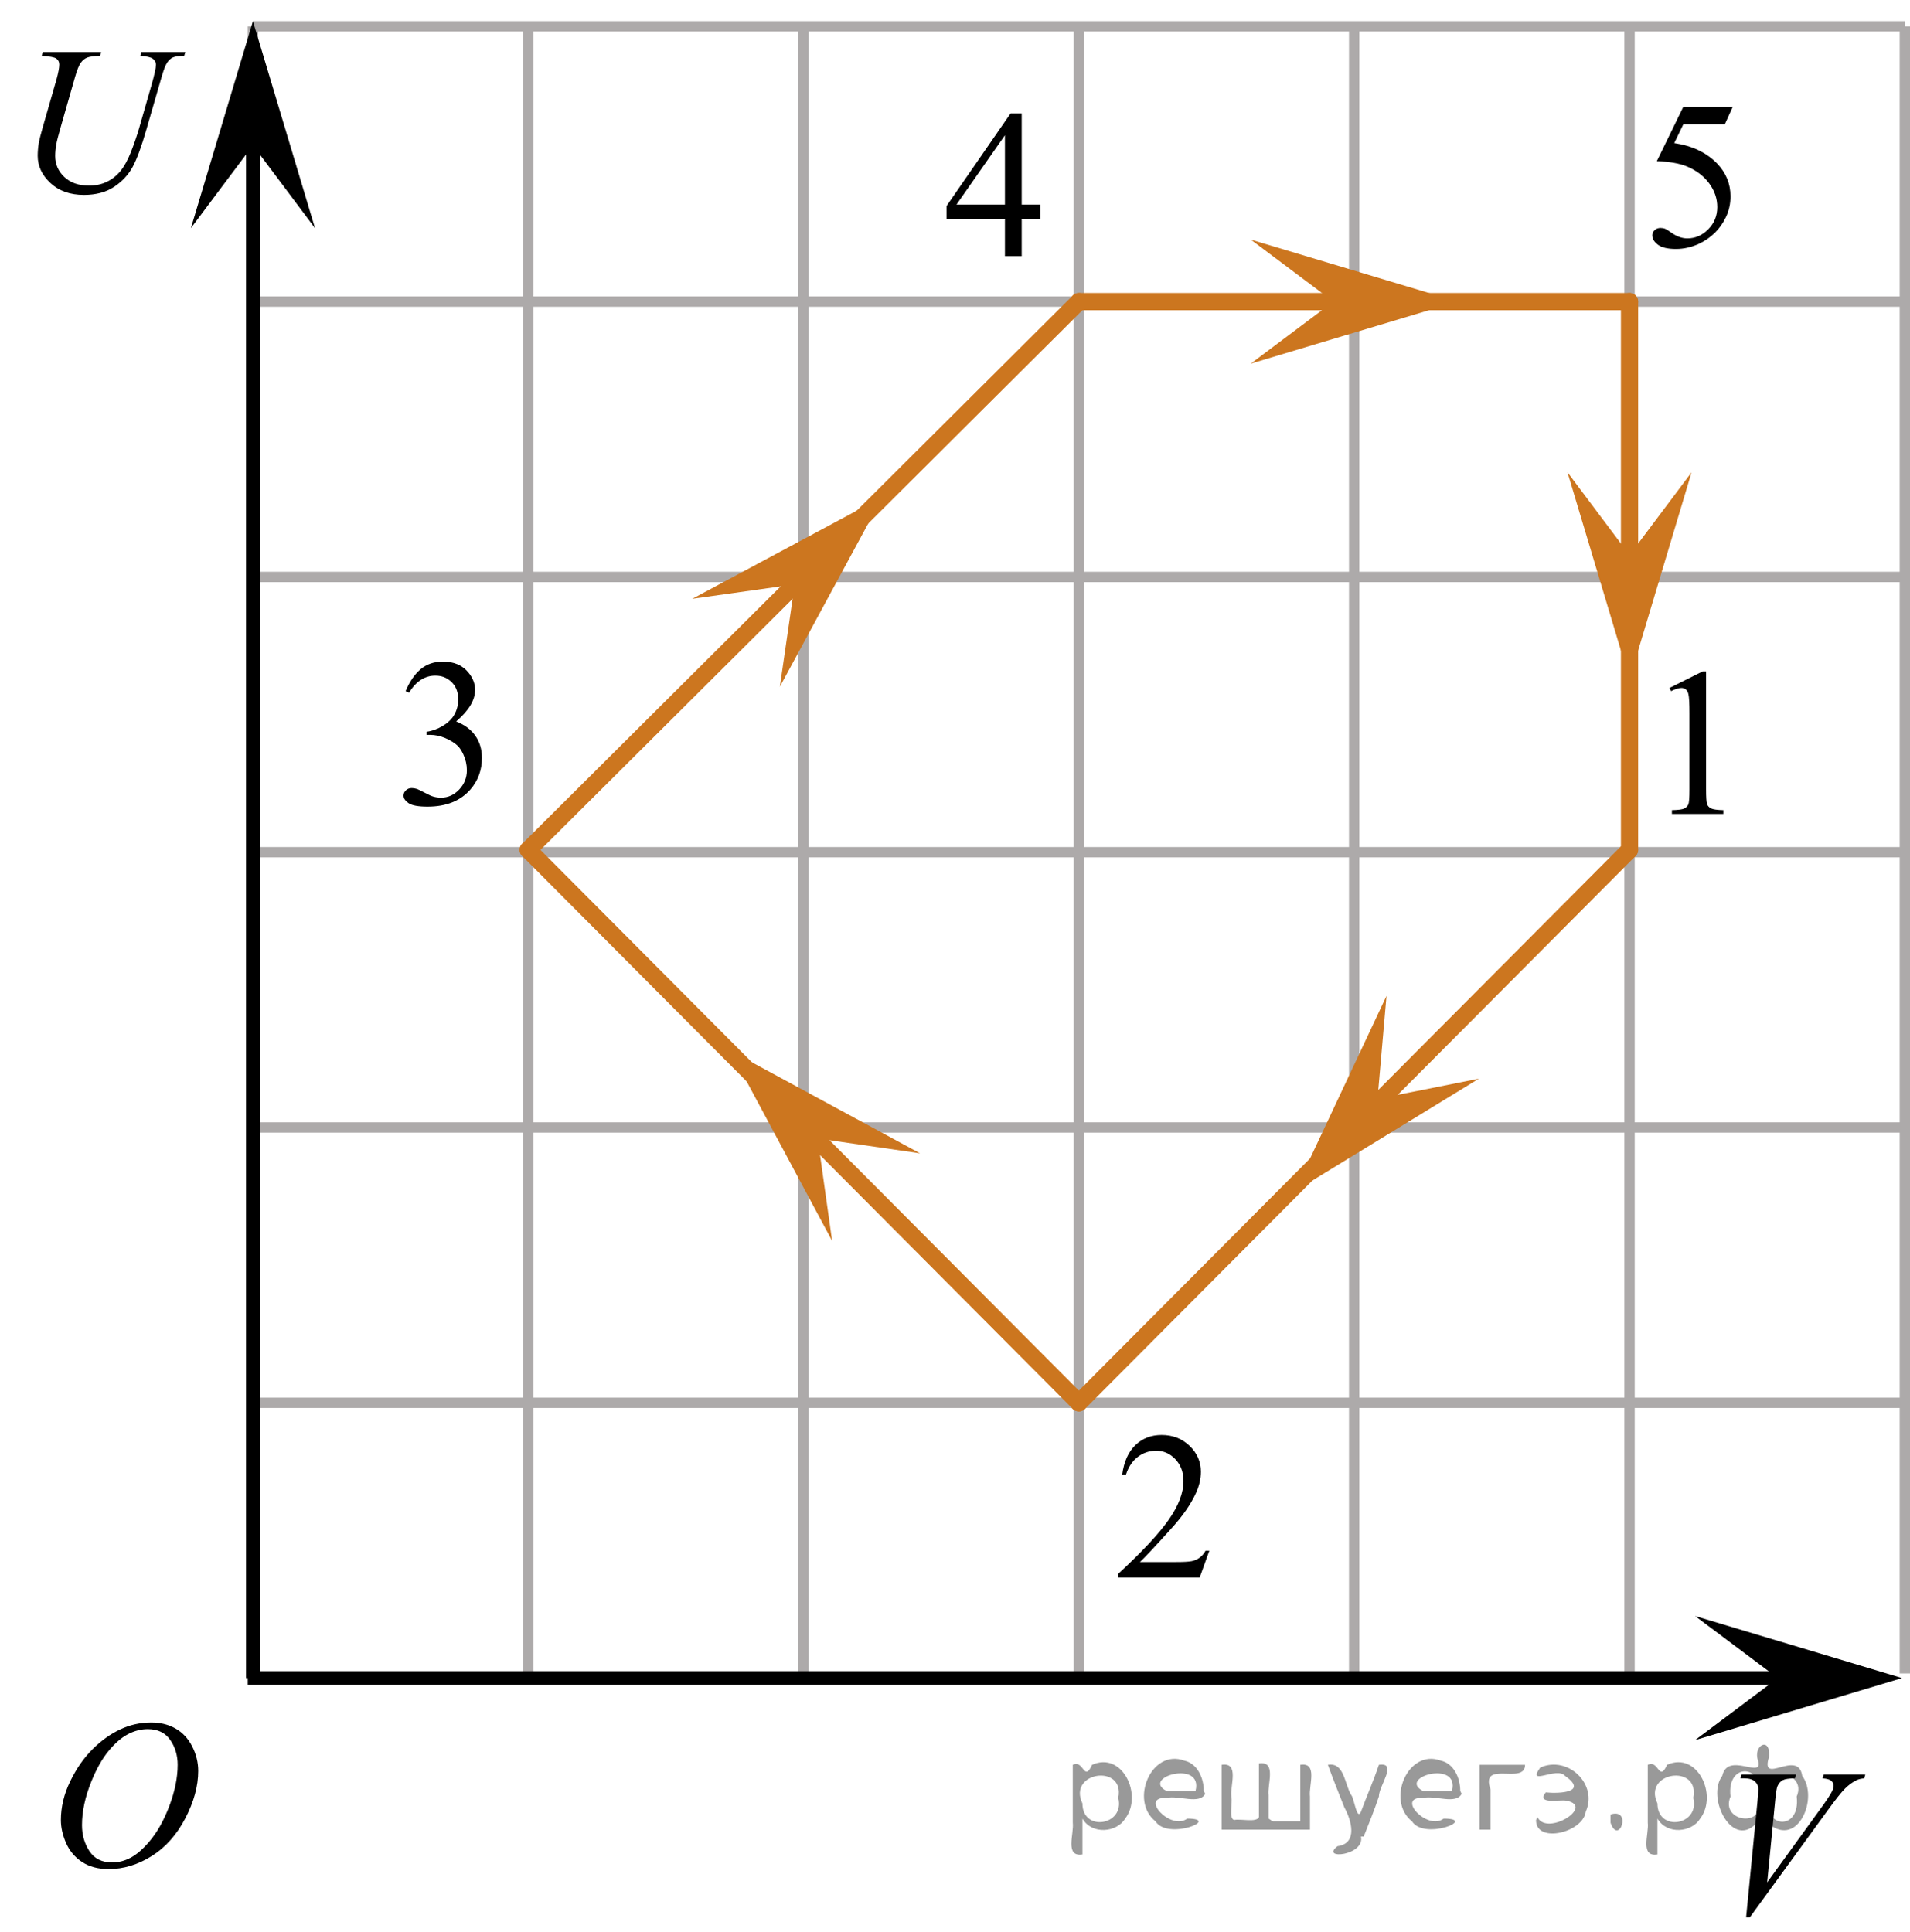 <?xml version="1.0" encoding="utf-8"?>
<!-- Generator: Adobe Illustrator 27.2.0, SVG Export Plug-In . SVG Version: 6.00 Build 0)  -->
<svg version="1.1" id="Слой_1" xmlns="http://www.w3.org/2000/svg" xmlns:xlink="http://www.w3.org/1999/xlink" x="0px" y="0px"
	 width="138.517px" height="140.143px" viewBox="0 0 138.517 140.143" enable-background="new 0 0 138.517 140.143"
	 xml:space="preserve">
<line fill="none" stroke="#ADAAAA" stroke-width="0.75" stroke-miterlimit="10" x1="18.344" y1="1.909" x2="138.142" y2="1.909"/>
<line fill="none" stroke="#ADAAAA" stroke-width="0.75" stroke-miterlimit="10" x1="18.344" y1="21.875" x2="138.142" y2="21.875"/>
<line fill="none" stroke="#ADAAAA" stroke-width="0.75" stroke-miterlimit="10" x1="18.344" y1="41.844" x2="138.142" y2="41.844"/>
<line fill="none" stroke="#ADAAAA" stroke-width="0.75" stroke-miterlimit="10" x1="18.344" y1="61.808" x2="138.142" y2="61.808"/>
<line fill="none" stroke="#ADAAAA" stroke-width="0.75" stroke-miterlimit="10" x1="18.344" y1="81.775" x2="138.142" y2="81.775"/>
<line fill="none" stroke="#ADAAAA" stroke-width="0.75" stroke-miterlimit="10" x1="18.344" y1="101.743" x2="138.142" y2="101.743"/>
<line fill="none" stroke="#ADAAAA" stroke-width="0.75" stroke-miterlimit="10" x1="18.344" y1="121.707" x2="133.724" y2="121.707"/>
<line fill="none" stroke="#ADAAAA" stroke-width="0.75" stroke-miterlimit="10" x1="18.344" y1="121.371" x2="18.344" y2="1.909"/>
<line fill="none" stroke="#ADAAAA" stroke-width="0.75" stroke-miterlimit="10" x1="38.31" y1="121.371" x2="38.31" y2="1.909"/>
<line fill="none" stroke="#ADAAAA" stroke-width="0.75" stroke-miterlimit="10" x1="58.278" y1="121.371" x2="58.278" y2="1.909"/>
<line fill="none" stroke="#ADAAAA" stroke-width="0.75" stroke-miterlimit="10" x1="78.241" y1="121.371" x2="78.241" y2="1.909"/>
<line fill="none" stroke="#ADAAAA" stroke-width="0.75" stroke-miterlimit="10" x1="98.207" y1="121.371" x2="98.207" y2="1.909"/>
<line fill="none" stroke="#ADAAAA" stroke-width="0.75" stroke-miterlimit="10" x1="118.177" y1="121.371" x2="118.177" y2="1.909"/>
<line fill="none" stroke="#ADAAAA" stroke-width="0.75" stroke-miterlimit="10" x1="138.142" y1="121.371" x2="138.142" y2="1.909"/>
<line fill="none" stroke="#000000" stroke-miterlimit="10" x1="18.344" y1="121.707" x2="18.344" y2="6.872"/>
<line fill="none" stroke="#000000" stroke-miterlimit="10" x1="133.724" y1="121.707" x2="17.969" y2="121.707"/>
<polygon points="128.932,121.707 122.931,117.207 137.938,121.707 122.931,126.207 "/>
<polygon points="18.344,10.54 13.844,16.546 18.344,1.534 22.844,16.546 "/>
<g>
	<g>
		<g>
			<g>
				<g>
					<g>
						<g>
							<g>
								<g>
									<g>
										<g>
											<g>
												<g>
													<g>
														<defs>
															<rect id="SVGID_1_" width="16.507" height="18.08"/>
														</defs>
														<clipPath id="SVGID_00000151510527184992431160000001639282024197993404_">
															<use xlink:href="#SVGID_1_"  overflow="visible"/>
														</clipPath>
														<g clip-path="url(#SVGID_00000151510527184992431160000001639282024197993404_)">
															<g enable-background="new    ">
																<path d="M3.101,3.774H7.335L7.253,4.051c-0.434,0.01-0.743,0.051-0.927,0.123
																	S5.984,4.375,5.854,4.559C5.723,4.743,5.586,5.084,5.443,5.582L4.417,9.167
																	c-0.183,0.638-0.291,1.056-0.325,1.255c-0.059,0.318-0.089,0.615-0.089,0.889
																	c0,0.603,0.222,1.111,0.665,1.527s1.037,0.624,1.781,0.624c0.488,0,0.923-0.094,1.308-0.28
																	c0.384-0.186,0.713-0.448,0.986-0.784s0.523-0.792,0.75-1.367s0.426-1.156,0.599-1.744l0.887-3.092
																	c0.221-0.772,0.332-1.275,0.332-1.509c0-0.165-0.075-0.305-0.225-0.422
																	c-0.15-0.117-0.455-0.188-0.913-0.212l0.082-0.276h3.184l-0.081,0.276
																	c-0.374,0-0.644,0.036-0.809,0.108c-0.165,0.072-0.309,0.202-0.432,0.389
																	c-0.123,0.186-0.261,0.549-0.414,1.086l-1.086,3.757c-0.35,1.221-0.68,2.12-0.99,2.7
																	c-0.31,0.58-0.76,1.065-1.348,1.457c-0.589,0.391-1.319,0.586-2.191,0.586
																	c-1.004,0-1.815-0.287-2.431-0.862s-0.923-1.233-0.923-1.976c0-0.294,0.027-0.607,0.081-0.941
																	c0.04-0.219,0.135-0.598,0.288-1.136l0.99-3.443c0.138-0.498,0.207-0.864,0.207-1.098
																	c0-0.184-0.07-0.327-0.211-0.429c-0.14-0.102-0.494-0.168-1.06-0.198L3.101,3.774z"/>
															</g>
														</g>
													</g>
												</g>
											</g>
										</g>
									</g>
								</g>
							</g>
						</g>
					</g>
				</g>
			</g>
		</g>
	</g>
</g>
<g>
	<g>
		<g>
			<g>
				<g>
					<g>
						<g>
							<g>
								<g>
									<g>
										<g>
											<g>
												<g>
													<g>
														<g>
															<defs>
																
																	<rect id="SVGID_00000131355719949997545150000018082614602154971010_" x="1.776" y="121.428" width="16.568" height="18.715"/>
															</defs>
															<clipPath id="SVGID_00000069378550785795592660000002288616646240498579_">
																<use xlink:href="#SVGID_00000131355719949997545150000018082614602154971010_"  overflow="visible"/>
															</clipPath>
															<g clip-path="url(#SVGID_00000069378550785795592660000002288616646240498579_)">
																<g enable-background="new    ">
																</g>
															</g>
														</g>
													</g>
												</g>
											</g>
										</g>
									</g>
								</g>
							</g>
						</g>
					</g>
				</g>
			</g>
		</g>
	</g>
	<g>
		<g>
			<g>
				<g>
					<g>
						<g>
							<g>
								<g>
									<g>
										<g>
											<g>
												<g>
													<g>
														<g>
															<defs>
																
																	<rect id="SVGID_00000137854440874076473930000005360464377579018376_" x="1.445" y="121.371" width="16.511" height="18.146"/>
															</defs>
															<clipPath id="SVGID_00000072982237690314206510000016032945881220232628_">
																<use xlink:href="#SVGID_00000137854440874076473930000005360464377579018376_"  overflow="visible"/>
															</clipPath>
															<g clip-path="url(#SVGID_00000072982237690314206510000016032945881220232628_)">
																<g enable-background="new    ">
																	<path d="M10.969,124.93c0.665,0,1.253,0.146,1.766,0.439s0.914,0.725,1.205,1.297
																		c0.29,0.572,0.435,1.166,0.435,1.781c0,1.09-0.311,2.233-0.935,3.43
																		c-0.623,1.197-1.437,2.111-2.441,2.741c-1.005,0.63-2.044,0.944-3.118,0.944
																		c-0.773,0-1.419-0.174-1.939-0.521c-0.52-0.347-0.904-0.806-1.153-1.375
																		c-0.248-0.57-0.373-1.122-0.373-1.657c0-0.95,0.225-1.889,0.676-2.815
																		c0.451-0.927,0.989-1.702,1.615-2.324c0.625-0.623,1.292-1.101,2.002-1.436
																		C9.418,125.098,10.171,124.93,10.969,124.93z M10.718,125.41c-0.493,0-0.974,0.124-1.444,0.371
																		c-0.471,0.248-0.938,0.652-1.4,1.215c-0.463,0.562-0.879,1.298-1.248,2.208
																		c-0.453,1.119-0.68,2.177-0.68,3.171c0,0.71,0.18,1.338,0.54,1.886
																		c0.359,0.547,0.911,0.821,1.655,0.821c0.448,0,0.888-0.113,1.319-0.338
																		c0.431-0.225,0.88-0.609,1.348-1.154c0.586-0.685,1.079-1.559,1.478-2.62
																		c0.399-1.062,0.599-2.054,0.599-2.973c0-0.68-0.18-1.281-0.54-1.803
																		C11.984,125.671,11.442,125.41,10.718,125.41z"/>
																</g>
															</g>
														</g>
													</g>
												</g>
											</g>
										</g>
									</g>
								</g>
							</g>
						</g>
					</g>
				</g>
			</g>
		</g>
	</g>
</g>
<g>
	<g>
		<g>
			<g>
				<defs>
					
						<rect id="SVGID_00000134232666278144326240000014684230581012516752_" x="122.519" y="125.525" width="15.582" height="17.553"/>
				</defs>
				<clipPath id="SVGID_00000003073539954812002000000000028478159188019855_">
					<use xlink:href="#SVGID_00000134232666278144326240000014684230581012516752_"  overflow="visible"/>
				</clipPath>
				<g clip-path="url(#SVGID_00000003073539954812002000000000028478159188019855_)">
					<g enable-background="new    ">
					</g>
				</g>
			</g>
		</g>
	</g>
	<g>
		<g>
			<g>
				<defs>
					
						<rect id="SVGID_00000093139402173297112950000014117110490839198124_" x="123.224" y="124.918" width="15.125" height="18.08"/>
				</defs>
				<clipPath id="SVGID_00000150813091830485311180000016302693671555427766_">
					<use xlink:href="#SVGID_00000093139402173297112950000014117110490839198124_"  overflow="visible"/>
				</clipPath>
				<g clip-path="url(#SVGID_00000150813091830485311180000016302693671555427766_)">
					<g enable-background="new    ">
						<path d="M126.631,139.064l0.827-8.433c0.04-0.428,0.059-0.717,0.059-0.866c0-0.225-0.083-0.411-0.248-0.56
							s-0.424-0.224-0.779-0.224h-0.266l0.074-0.276h3.952l-0.082,0.276c-0.428,0.005-0.723,0.05-0.882,0.134
							c-0.16,0.085-0.287,0.23-0.38,0.434c-0.049,0.109-0.101,0.421-0.155,0.934l-0.591,6.043l3.907-5.394
							c0.423-0.582,0.69-0.988,0.798-1.217c0.074-0.154,0.111-0.289,0.111-0.403c0-0.135-0.057-0.252-0.17-0.352
							s-0.325-0.159-0.635-0.179l0.089-0.276h3.013l-0.074,0.276c-0.242,0.019-0.434,0.067-0.576,0.142
							c-0.271,0.13-0.54,0.326-0.809,0.59c-0.269,0.265-0.693,0.797-1.274,1.599l-5.642,7.753H126.631z"/>
					</g>
				</g>
			</g>
		</g>
	</g>
</g>
<line fill="none" stroke="#CC761F" stroke-width="1.25" stroke-linecap="round" stroke-linejoin="round" stroke-miterlimit="10" x1="78.241" y1="101.743" x2="38.31" y2="61.64"/>
<line fill="none" stroke="#CC761F" stroke-width="1.25" stroke-linecap="round" stroke-linejoin="round" stroke-miterlimit="10" x1="118.177" y1="21.875" x2="118.177" y2="61.64"/>
<line fill="none" stroke="#CC761F" stroke-width="1.25" stroke-linecap="round" stroke-linejoin="round" stroke-miterlimit="10" x1="78.241" y1="101.743" x2="118.177" y2="61.64"/>
<line fill="none" stroke="#CC761F" stroke-width="1.25" stroke-linecap="round" stroke-linejoin="round" stroke-miterlimit="10" x1="78.241" y1="21.875" x2="38.31" y2="61.64"/>
<line fill="none" stroke="#CC761F" stroke-width="1.25" stroke-linecap="round" stroke-linejoin="round" stroke-miterlimit="10" x1="118.177" y1="21.875" x2="78.241" y2="21.875"/>
<g>
	<g>
		<g>
			<g>
				<g>
					<g>
						<g>
							<g>
								<g>
									<g>
										<g>
											<g>
												<g>
													<defs>
														
															<rect id="SVGID_00000083776652527905857400000000946892087999530174_" x="65.881" y="4.662" width="12.363" height="16.699"/>
													</defs>
													<clipPath id="SVGID_00000121985265531936950380000005878615632950178215_">
														<use xlink:href="#SVGID_00000083776652527905857400000000946892087999530174_"  overflow="visible"/>
													</clipPath>
													<g clip-path="url(#SVGID_00000121985265531936950380000005878615632950178215_)">
														<g enable-background="new    ">
															<path d="M75.439,14.837v1.062h-1.343v2.676h-1.217V15.899H68.644v-0.956l4.641-6.712h0.811v6.606H75.439z
																 M72.879,14.837V9.808l-3.512,5.029H72.879z"/>
														</g>
													</g>
												</g>
											</g>
										</g>
									</g>
								</g>
							</g>
						</g>
					</g>
				</g>
			</g>
		</g>
	</g>
</g>
<g>
	<g>
		<g>
			<g>
				<g>
					<g>
						<g>
							<g>
								<g>
									<g>
										<g>
											<g>
												<g>
													<defs>
														
															<rect id="SVGID_00000021111032452732194190000014010341039053059505_" x="26.589" y="44.419" width="12.362" height="18.08"/>
													</defs>
													<clipPath id="SVGID_00000090979082731460307700000012627455067847492493_">
														<use xlink:href="#SVGID_00000021111032452732194190000014010341039053059505_"  overflow="visible"/>
													</clipPath>
													<g clip-path="url(#SVGID_00000090979082731460307700000012627455067847492493_)">
														<g enable-background="new    ">
															<path d="M29.416,50.121c0.286-0.682,0.646-1.209,1.081-1.58c0.435-0.37,0.978-0.556,1.627-0.556
																c0.802,0,1.417,0.264,1.844,0.791c0.325,0.394,0.487,0.815,0.487,1.263
																c0,0.737-0.458,1.499-1.373,2.285c0.615,0.244,1.08,0.593,1.395,1.046s0.472,0.986,0.472,1.599
																c0,0.876-0.275,1.636-0.826,2.278c-0.718,0.836-1.759,1.255-3.121,1.255
																c-0.674,0-1.132-0.085-1.376-0.254c-0.244-0.17-0.365-0.352-0.365-0.546
																c0-0.144,0.058-0.272,0.173-0.381s0.255-0.164,0.417-0.164c0.123,0,0.248,0.019,0.377,0.06
																c0.084,0.025,0.273,0.116,0.568,0.273c0.295,0.157,0.499,0.25,0.612,0.28
																c0.182,0.055,0.377,0.082,0.583,0.082c0.501,0,0.938-0.196,1.31-0.59
																c0.371-0.394,0.557-0.859,0.557-1.397c0-0.394-0.086-0.777-0.258-1.15
																c-0.128-0.279-0.268-0.49-0.42-0.635c-0.212-0.199-0.502-0.38-0.871-0.542
																c-0.369-0.161-0.745-0.242-1.129-0.242h-0.236v-0.225c0.389-0.05,0.778-0.191,1.169-0.426
																c0.391-0.233,0.675-0.516,0.852-0.844c0.177-0.329,0.266-0.69,0.266-1.083
																c0-0.513-0.158-0.928-0.476-1.244c-0.317-0.315-0.712-0.474-1.184-0.474
																c-0.763,0-1.399,0.413-1.911,1.239L29.416,50.121z"/>
														</g>
													</g>
												</g>
											</g>
										</g>
									</g>
								</g>
							</g>
						</g>
					</g>
				</g>
			</g>
		</g>
	</g>
</g>
<g>
	<g>
		<g>
			<g>
				<g>
					<g>
						<g>
							<g>
								<g>
									<g>
										<g>
											<g>
												<g>
													<defs>
														
															<rect id="SVGID_00000024700509271674151940000015876802459298696850_" x="117.045" y="3.978" width="12.359" height="18.068"/>
													</defs>
													<clipPath id="SVGID_00000008834855333711041170000010307859709877286804_">
														<use xlink:href="#SVGID_00000024700509271674151940000015876802459298696850_"  overflow="visible"/>
													</clipPath>
													<g clip-path="url(#SVGID_00000008834855333711041170000010307859709877286804_)">
														<g enable-background="new    ">
															<path d="M125.661,7.749l-0.576,1.27h-3.01l-0.656,1.359c1.303,0.194,2.336,0.685,3.099,1.472
																c0.654,0.677,0.981,1.474,0.981,2.39c0,0.533-0.107,1.026-0.321,1.48
																c-0.214,0.453-0.483,0.839-0.808,1.157s-0.686,0.575-1.085,0.769
																c-0.565,0.273-1.146,0.411-1.741,0.411c-0.6,0-1.037-0.103-1.31-0.31
																c-0.273-0.206-0.409-0.435-0.409-0.684c0-0.139,0.056-0.263,0.169-0.369
																c0.113-0.107,0.256-0.161,0.428-0.161c0.128,0,0.24,0.021,0.335,0.06
																c0.096,0.04,0.259,0.143,0.491,0.307c0.369,0.259,0.743,0.389,1.122,0.389
																c0.575,0,1.081-0.221,1.516-0.661c0.435-0.44,0.653-0.978,0.653-1.609
																c0-0.613-0.194-1.185-0.583-1.715c-0.388-0.53-0.924-0.94-1.608-1.228
																c-0.536-0.224-1.267-0.353-2.191-0.389l1.918-3.936H125.661z"/>
														</g>
													</g>
												</g>
											</g>
										</g>
									</g>
								</g>
							</g>
						</g>
					</g>
				</g>
			</g>
		</g>
	</g>
</g>
<g>
	<g>
		<g>
			<defs>
				<rect id="SVGID_00000101069926965353688650000017045794480370901147_" x="118.459" y="45.109" width="9.53" height="16.699"/>
			</defs>
			<clipPath id="SVGID_00000086683008160873273750000014507676719304256643_">
				<use xlink:href="#SVGID_00000101069926965353688650000017045794480370901147_"  overflow="visible"/>
			</clipPath>
			<g clip-path="url(#SVGID_00000086683008160873273750000014507676719304256643_)">
				<g enable-background="new    ">
					<path d="M121.074,49.894l2.413-1.203h0.241v8.558c0,0.568,0.023,0.922,0.07,1.062
						c0.046,0.14,0.143,0.246,0.289,0.321c0.146,0.074,0.444,0.117,0.893,0.127v0.276h-3.73v-0.276
						c0.468-0.01,0.77-0.051,0.907-0.123c0.137-0.072,0.231-0.17,0.285-0.292s0.081-0.487,0.081-1.095v-5.471
						c0-0.737-0.024-1.211-0.073-1.42c-0.034-0.16-0.096-0.277-0.186-0.352
						c-0.09-0.075-0.199-0.112-0.325-0.112c-0.181,0-0.432,0.077-0.753,0.231L121.074,49.894z"/>
				</g>
			</g>
		</g>
	</g>
</g>
<g>
	<g>
		<g>
			<defs>
				<rect id="SVGID_00000092451110517410441740000007488206276155971255_" x="78.241" y="100.51" width="12.361" height="16.697"/>
			</defs>
			<clipPath id="SVGID_00000031188068693749357940000001587881863193831070_">
				<use xlink:href="#SVGID_00000092451110517410441740000007488206276155971255_"  overflow="visible"/>
			</clipPath>
			<g clip-path="url(#SVGID_00000031188068693749357940000001587881863193831070_)">
				<g enable-background="new    ">
					<path d="M87.702,112.469l-0.701,1.95h-5.902v-0.276c1.736-1.605,2.958-2.915,3.667-3.932
						s1.062-1.945,1.062-2.787c0-0.644-0.194-1.171-0.583-1.585c-0.389-0.413-0.854-0.62-1.395-0.62
						c-0.492,0-0.933,0.145-1.324,0.438c-0.391,0.291-0.68,0.719-0.867,1.281h-0.273
						c0.123-0.922,0.439-1.629,0.948-2.122c0.509-0.494,1.145-0.74,1.907-0.74c0.811,0,1.489,0.264,2.033,0.792
						s0.815,1.151,0.815,1.868c0,0.514-0.118,1.027-0.354,1.54c-0.364,0.808-0.954,1.662-1.77,2.563
						c-1.225,1.355-1.99,2.173-2.294,2.451h2.612c0.531,0,0.903-0.019,1.118-0.06
						c0.214-0.04,0.407-0.121,0.579-0.243c0.172-0.122,0.322-0.295,0.45-0.519H87.702z"/>
				</g>
			</g>
		</g>
	</g>
</g>
<polygon fill="#CC761F" points="96.704,21.875 90.704,17.375 105.714,21.875 90.704,26.375 "/>
<polygon fill="#CC761F" points="118.177,40.253 122.677,34.253 118.177,49.263 113.677,34.253 "/>
<polygon fill="#CC761F" points="57.633,42.384 50.206,43.429 64.017,36.026 56.556,49.807 "/>
<polygon fill="#CC761F" points="99.9,79.699 107.255,78.232 93.888,86.41 100.552,72.227 "/>
<polygon fill="#CC761F" points="59.302,82.572 60.347,89.999 52.945,76.188 66.724,83.649 "/>
<g style="stroke:none;fill:#000;fill-opacity:0.4" > <path d="m 78.5,132.0 c 0,0.8 0,1.6 0,2.5 -1.3,0.2 -0.6,-1.5 -0.7,-2.3 0,-1.4 0,-2.8 0,-4.2 0.8,-0.4 0.8,1.3 1.4,0.0 2.2,-1.0 3.7,2.2 2.4,3.9 -0.6,1.0 -2.4,1.2 -3.1,0.0 z m 2.6,-1.6 c 0.5,-2.5 -3.7,-1.9 -2.6,0.4 0.0,2.1 3.1,1.6 2.6,-0.4 z" /> <path d="m 87.4,130.1 c -0.4,0.8 -1.9,0.1 -2.8,0.3 -2.0,-0.1 0.3,2.4 1.5,1.5 2.5,0.0 -1.4,1.6 -2.3,0.2 -1.9,-1.5 -0.3,-5.3 2.1,-4.4 0.9,0.2 1.4,1.2 1.4,2.2 z m -0.7,-0.2 c 0.6,-2.3 -4.0,-1.0 -2.1,0.0 0.7,0 1.4,-0.0 2.1,-0.0 z" /> <path d="m 92.3,132.1 c 0.6,0 1.3,0 2.0,0 0,-1.3 0,-2.7 0,-4.1 1.3,-0.2 0.6,1.5 0.7,2.3 0,0.8 0,1.6 0,2.4 -2.1,0 -4.2,0 -6.4,0 0,-1.5 0,-3.1 0,-4.7 1.3,-0.2 0.6,1.5 0.7,2.3 0.1,0.5 -0.2,1.6 0.2,1.7 0.5,-0.1 1.6,0.2 1.8,-0.2 0,-1.3 0,-2.6 0,-3.9 1.3,-0.2 0.6,1.5 0.7,2.3 0,0.5 0,1.1 0,1.7 z" /> <path d="m 98.7,133.2 c 0.3,1.4 -3.0,1.7 -1.7,0.7 1.5,-0.2 1.0,-1.9 0.5,-2.8 -0.4,-1.0 -0.8,-2.0 -1.2,-3.1 1.2,-0.2 1.2,1.4 1.7,2.2 0.2,0.2 0.4,1.9 0.7,1.2 0.4,-1.1 0.9,-2.2 1.3,-3.4 1.4,-0.2 0.0,1.5 -0.0,2.3 -0.3,0.9 -0.7,1.9 -1.1,2.9 z" /> <path d="m 106.0,130.1 c -0.4,0.8 -1.9,0.1 -2.8,0.3 -2.0,-0.1 0.3,2.4 1.5,1.5 2.5,0.0 -1.4,1.6 -2.3,0.2 -1.9,-1.5 -0.3,-5.3 2.1,-4.4 0.9,0.2 1.4,1.2 1.4,2.2 z m -0.7,-0.2 c 0.6,-2.3 -4.0,-1.0 -2.1,0.0 0.7,0 1.4,-0.0 2.1,-0.0 z" /> <path d="m 107.3,132.7 c 0,-1.5 0,-3.1 0,-4.7 1.1,0 2.2,0 3.3,0 0.0,1.5 -3.3,-0.4 -2.5,1.8 0,0.9 0,1.9 0,2.9 -0.2,0 -0.5,0 -0.7,0 z" /> <path d="m 111.5,131.8 c 0.7,1.4 4.2,-0.8 2.1,-1.2 -0.5,-0.1 -2.2,0.3 -1.5,-0.6 1.0,0.1 3.1,0.0 1.4,-1.2 -0.6,-0.7 -2.8,0.8 -1.8,-0.6 2.0,-0.9 4.2,1.2 3.3,3.2 -0.2,1.5 -3.5,2.3 -3.6,0.7 l 0,-0.1 0,-0.0 0,0 z" /> <path d="m 116.8,131.6 c 1.6,-0.5 0.6,2.3 -0.0,0.6 -0.0,-0.2 0.0,-0.4 0.0,-0.6 z" /> <path d="m 120.2,132.0 c 0,0.8 0,1.6 0,2.5 -1.3,0.2 -0.6,-1.5 -0.7,-2.3 0,-1.4 0,-2.8 0,-4.2 0.8,-0.4 0.8,1.3 1.4,0.0 2.2,-1.0 3.7,2.2 2.4,3.9 -0.6,1.0 -2.4,1.2 -3.1,0.0 z m 2.6,-1.6 c 0.5,-2.5 -3.7,-1.9 -2.6,0.4 0.0,2.1 3.1,1.6 2.6,-0.4 z" /> <path d="m 125.5,130.3 c -0.8,1.9 2.7,2.3 2.0,0.1 0.6,-2.4 -2.3,-2.7 -2.0,-0.1 z m 2.0,4.2 c 0,-0.8 0,-1.6 0,-2.4 -1.8,2.2 -3.8,-1.7 -2.6,-3.3 0.4,-1.8 3.0,0.3 2.6,-1.1 -0.4,-1.1 0.9,-1.8 0.8,-0.3 -0.7,2.2 2.1,-0.6 2.4,1.4 1.2,1.6 -0.3,5.2 -2.4,3.5 -0.4,0.6 0.6,2.5 -0.8,2.1 z m 2.8,-4.2 c 0.8,-1.9 -2.7,-2.3 -2.0,-0.1 -0.6,2.4 2.3,2.7 2.0,0.1 z" /> </g></svg>

<!--File created and owned by https://sdamgia.ru. Copying is prohibited. All rights reserved.-->
